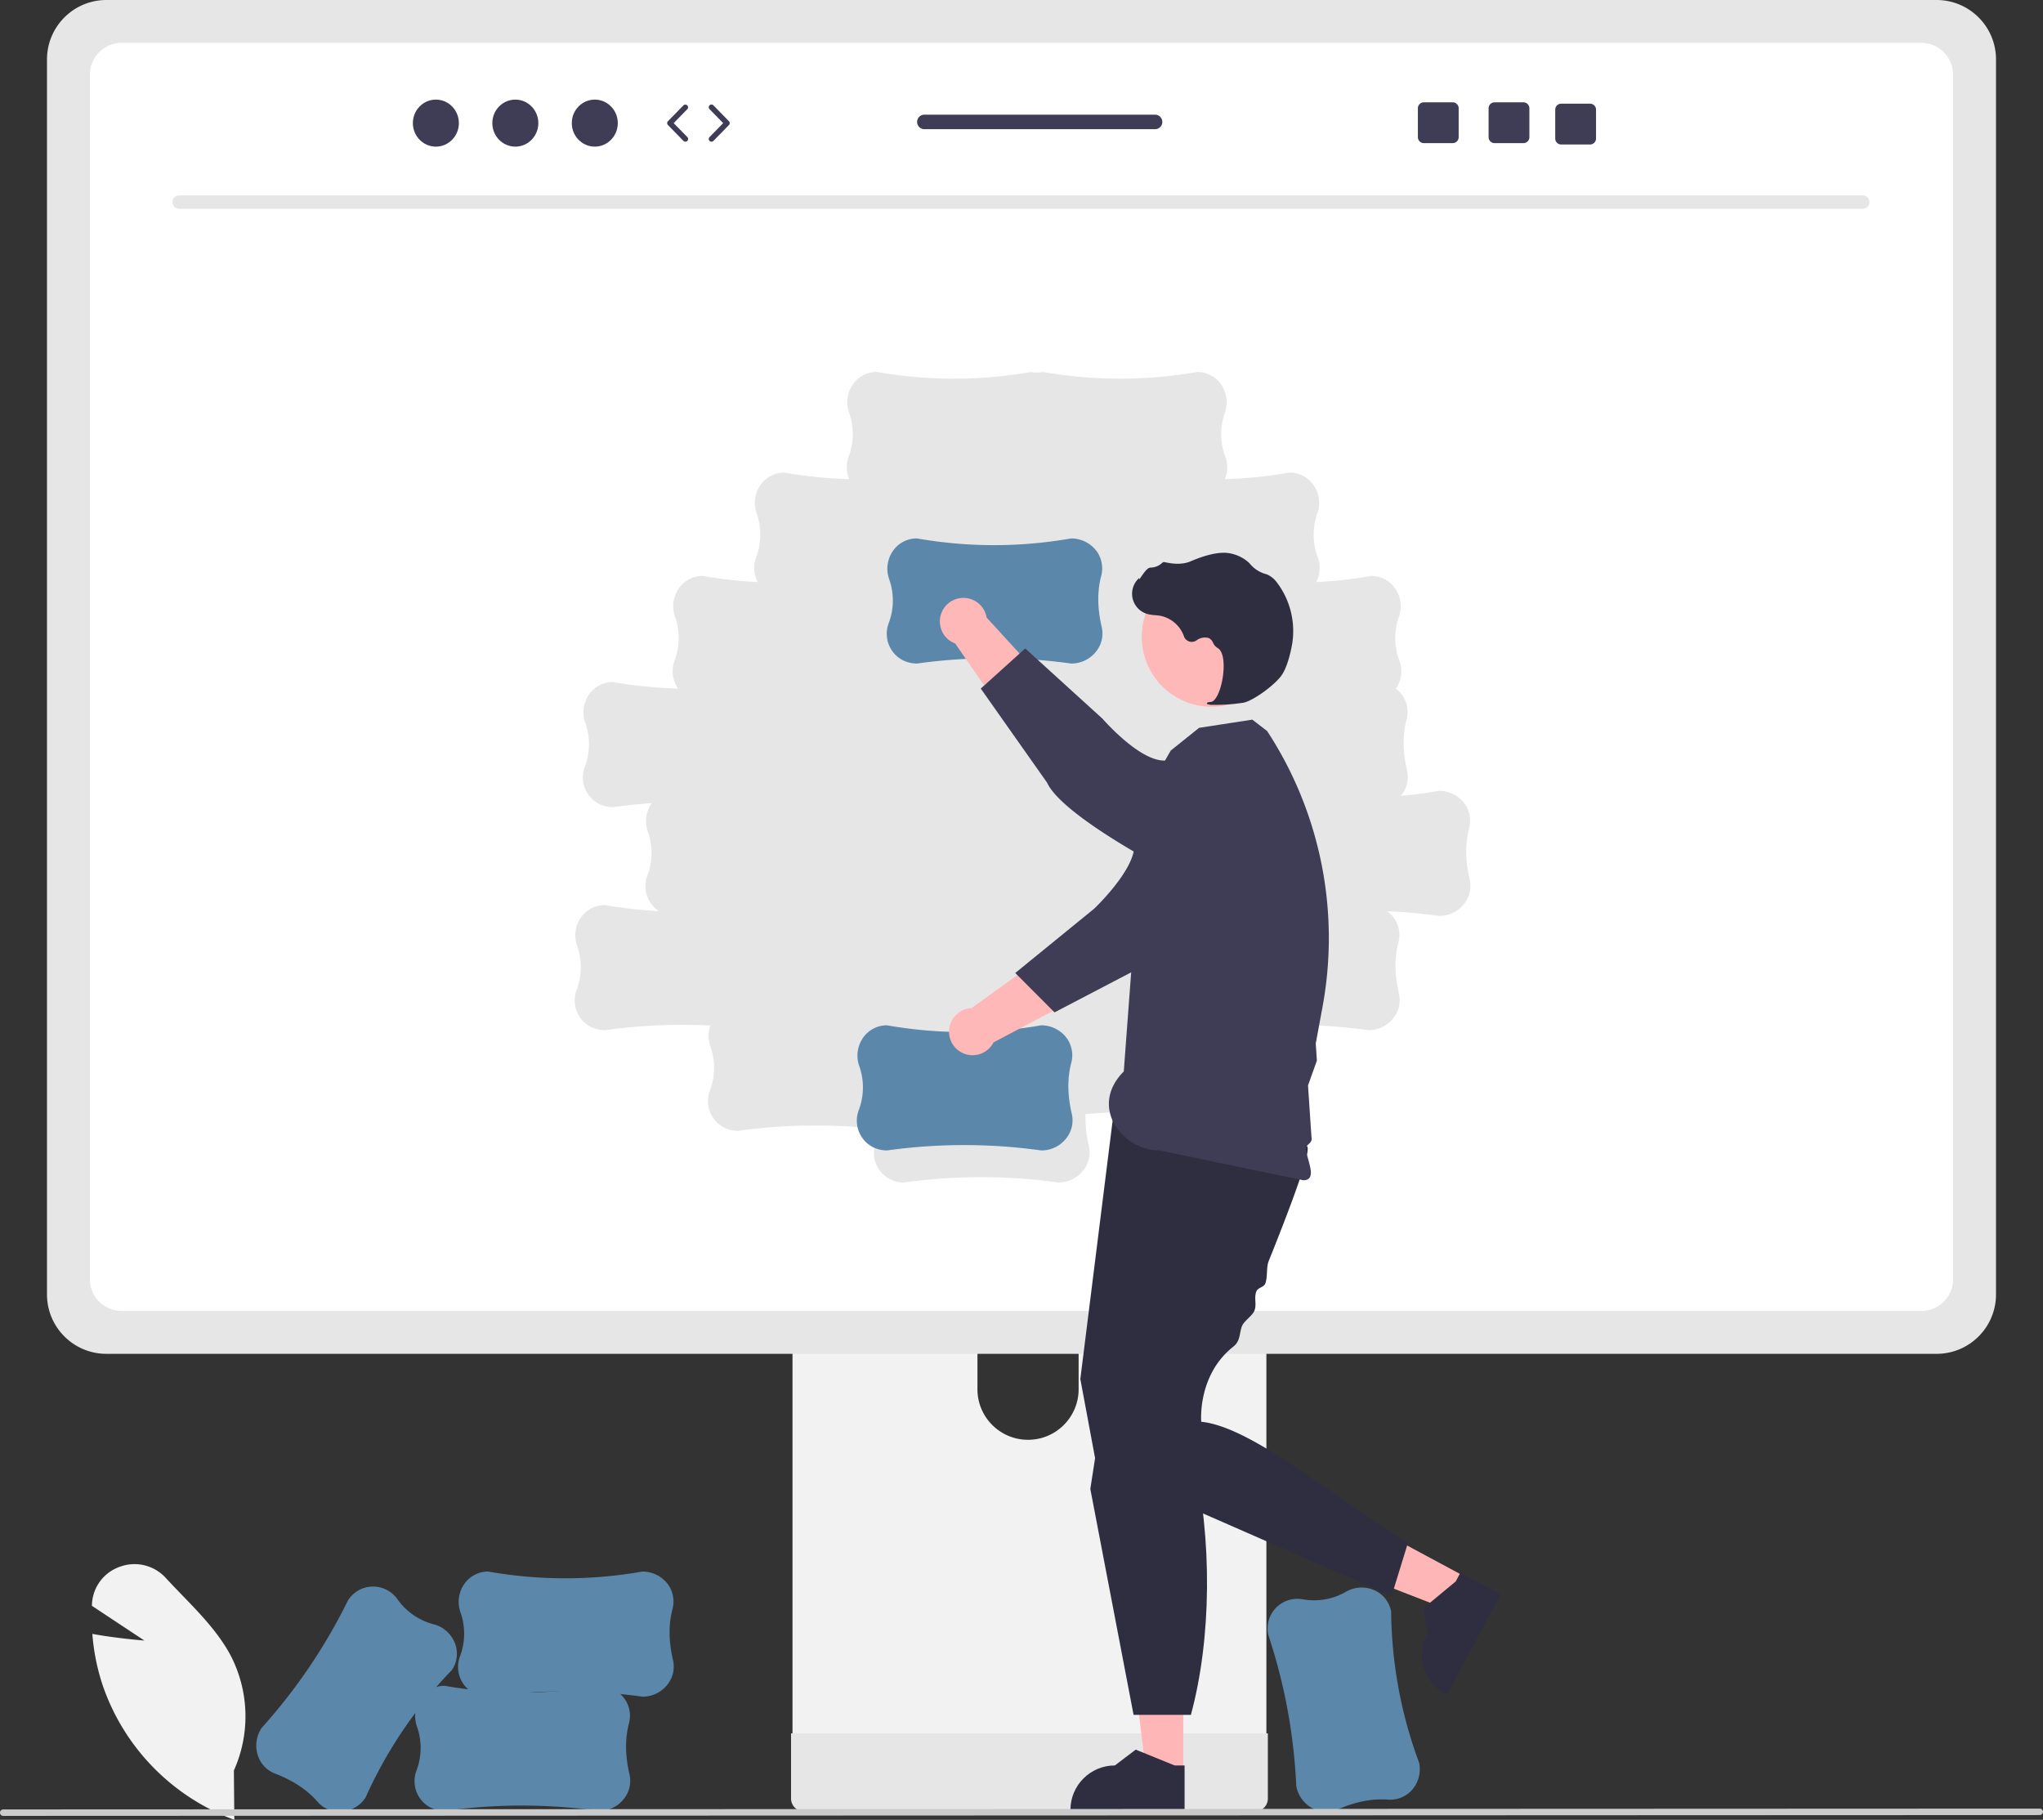<svg xmlns="http://www.w3.org/2000/svg" width="751.119" height="669.03"><rect width="100%" height="100%" fill="#333333" stroke="none"/><path fill="#f2f2f2" d="m86.152 669.03-.654-.243a80.529 80.529 0 0 1-47.435-48.313 78.132 78.132 0 0 1-4.06-19.174l-.053-.623.616.11c7.353 1.32 15.073 2.049 18.513 2.334l-19.297-12.768.035-.664a15.272 15.272 0 0 1 10.261-13.698 15.534 15.534 0 0 1 16.904 4.154c1.918 2.082 3.946 4.178 5.907 6.206 6.74 6.965 13.71 14.168 18.116 22.67a48.675 48.675 0 0 1 .979 41.891l.168 18.118z"/><path fill="#5b87aa" d="m476.589 656.657-.008-.069a205.075 205.075 0 0 0-10.326-55.652l-.005-.03a11.666 11.666 0 0 1 .296-5.55 10.96 10.96 0 0 1 12.218-7.426 23.516 23.516 0 0 0 16.108-2.75 11.46 11.46 0 0 1 10.144-.671 10.622 10.622 0 0 1 6.45 7.968 163.531 163.531 0 0 0 10.328 55.705l.004.023a11.683 11.683 0 0 1-2.988 10.196 10.85 10.85 0 0 1-8.689 3.192c-5.794-.394-11.753.78-18.218 3.595a10.526 10.526 0 0 1-7.173.504 11.59 11.59 0 0 1-8.141-9.035z"/><path fill="#f2f2f2" d="M291.366 396.5v248.7h174.231V396.5a8.361 8.361 0 0 0-5.893-8.003 7.699 7.699 0 0 0-2.497-.388H299.78a8.398 8.398 0 0 0-8.415 8.382v.009zm67.995 85.454c.095-10.272 8.498-18.523 18.77-18.428 10.139.093 18.335 8.29 18.428 18.428v28.857c-.048 10.272-8.415 18.56-18.687 18.51-10.203-.047-18.463-8.307-18.511-18.51v-28.857z"/><path fill="#e6e6e6" d="M290.833 637.246v23.983a4.72 4.72 0 0 0 4.68 4.704H461.45a4.704 4.704 0 0 0 4.68-4.704v-23.983H290.834zM17.277 21.8v454.092c.01 12.049 9.775 21.814 21.824 21.824h672.917c12.05-.01 21.815-9.775 21.824-21.824V21.8C733.814 9.763 724.055.015 712.018 0H39.1C27.064.015 17.305 9.763 17.277 21.8z"/><path fill="#fff" d="M706.404 15.762H44.714c-6.445.014-11.662 5.243-11.663 11.688v442.84c.011 6.437 5.227 11.653 11.664 11.664h661.69c6.436-.011 11.652-5.227 11.663-11.664V27.45c0-6.445-5.218-11.674-11.664-11.688zM539.491 330.38a11.59 11.59 0 0 1-10.369 6.356l-.069-.005a203.223 203.223 0 0 0-19.1-1.748 11.53 11.53 0 0 1 2.586 2.558 10.85 10.85 0 0 1 1.554 9.126c-1.445 5.625-1.377 11.698.211 18.568a10.526 10.526 0 0 1-.813 7.145 11.59 11.59 0 0 1-10.369 6.356l-.069-.005a205.075 205.075 0 0 0-45.725-1.218c-.06.384-.136.77-.235 1.154-1.445 5.625-1.377 11.698.211 18.568a10.526 10.526 0 0 1-.813 7.145 11.59 11.59 0 0 1-10.369 6.356l-.069-.005a205.065 205.065 0 0 0-46.955-1.106 43.722 43.722 0 0 0 1.206 11.61 10.526 10.526 0 0 1-.813 7.145 11.59 11.59 0 0 1-10.369 6.356l-.069-.005a205.076 205.076 0 0 0-56.601 0h-.03c-1.88.007-3.734-.44-5.404-1.303a10.96 10.96 0 0 1-5.072-13.369 28.337 28.337 0 0 0 1.26-4.937 205.069 205.069 0 0 0-51.754.61h-.03c-1.88.006-3.734-.44-5.404-1.304a10.96 10.96 0 0 1-5.072-13.369 23.516 23.516 0 0 0 .234-16.339 11.456 11.456 0 0 1 0-7.684 205.07 205.07 0 0 0-38.728 1.695h-.03c-1.88.007-3.734-.44-5.404-1.303a10.96 10.96 0 0 1-5.072-13.369 23.516 23.516 0 0 0 .234-16.339 11.46 11.46 0 0 1 1.19-10.096 10.622 10.622 0 0 1 9.012-4.888 165.15 165.15 0 0 0 19.87 2.245 10.999 10.999 0 0 1-4.306-12.922 23.516 23.516 0 0 0 .234-16.339 11.46 11.46 0 0 1 1.19-10.096c.085-.13.183-.244.272-.368-4.741.327-9.471.819-14.19 1.475h-.03c-1.88.007-3.734-.44-5.404-1.303a10.96 10.96 0 0 1-5.072-13.369 23.516 23.516 0 0 0 .234-16.339 11.46 11.46 0 0 1 1.19-10.096 10.622 10.622 0 0 1 9.012-4.888 164.8 164.8 0 0 0 23.914 2.408 11.156 11.156 0 0 1-1.35-10.085 23.516 23.516 0 0 0 .234-16.339 11.46 11.46 0 0 1 1.19-10.096 10.622 10.622 0 0 1 9.012-4.888 165.127 165.127 0 0 0 20.22 2.264 11.178 11.178 0 0 1-.656-8.94 23.516 23.516 0 0 0 .234-16.34 11.46 11.46 0 0 1 1.19-10.096 10.622 10.622 0 0 1 9.012-4.888 164.811 164.811 0 0 0 23.812 2.404 11.188 11.188 0 0 1-.248-8.08 23.516 23.516 0 0 0 .234-16.34 11.46 11.46 0 0 1 1.19-10.096 10.622 10.622 0 0 1 9.012-4.888 163.533 163.533 0 0 0 56.655.007h.023c1.446.298 2.938.298 4.385 0h.023a163.533 163.533 0 0 0 56.655-.007c.267 0 .532.01.795.027a10.622 10.622 0 0 1 8.216 4.86 11.46 11.46 0 0 1 1.19 10.097 23.516 23.516 0 0 0 .235 16.34c.927 2.63.839 5.512-.248 8.08a164.813 164.813 0 0 0 23.812-2.404c.267 0 .532.01.795.027a10.622 10.622 0 0 1 8.216 4.86 11.46 11.46 0 0 1 1.19 10.097 23.516 23.516 0 0 0 .235 16.34 11.18 11.18 0 0 1-.656 8.94 165.123 165.123 0 0 0 20.22-2.264c.267 0 .532.01.795.027a10.622 10.622 0 0 1 8.216 4.86 11.46 11.46 0 0 1 1.19 10.097 23.516 23.516 0 0 0 .235 16.34 11.156 11.156 0 0 1-1.364 10.105 11.52 11.52 0 0 1 2.345 2.376 10.85 10.85 0 0 1 1.553 9.126c-1.445 5.625-1.377 11.698.211 18.568a10.526 10.526 0 0 1-.813 7.145 11.755 11.755 0 0 1-1.463 2.205 164.68 164.68 0 0 0 14.009-1.842h.023a11.683 11.683 0 0 1 9.48 4.798 10.85 10.85 0 0 1 1.553 9.126c-1.445 5.625-1.377 11.698.211 18.568a10.526 10.526 0 0 1-.813 7.145z"/><path fill="#e6e6e6" d="M684.942 76.765H65.802a2.463 2.463 0 0 1 0-4.924h619.14a2.463 2.463 0 0 1 0 4.924z"/><path fill="#5b87aa" d="m382.852 422.94-.069-.005a205.076 205.076 0 0 0-56.602 0h-.03c-1.88.007-3.733-.44-5.403-1.304a10.96 10.96 0 0 1-5.072-13.368 23.516 23.516 0 0 0 .234-16.34 11.46 11.46 0 0 1 1.19-10.095 10.622 10.622 0 0 1 9.012-4.888 163.532 163.532 0 0 0 56.654.007h.024a11.683 11.683 0 0 1 9.48 4.798 10.85 10.85 0 0 1 1.553 9.126c-1.445 5.625-1.377 11.698.211 18.568a10.526 10.526 0 0 1-.813 7.145 11.59 11.59 0 0 1-10.369 6.356z"/><path fill="#ffb8b8" d="m440.595 324.893-15.105-12.5c-11.328 5.937-28.565 29.641-28.565 29.641l-39.764 28.599a8.656 8.656 0 1 0 8.119 12.589l54.028-28.55 21.287-29.779z"/><path fill="#3f3d56" d="M466.08 277.317c8.719 7.384 9.8 20.437 2.417 29.155a20.688 20.688 0 0 1-2.737 2.683l-9.606 7.809s-23.96 34.493-36.433 38.495l-32.019 16.728-14.437-14.476 29.019-23.649s13.347-12.624 14.683-21.866c.818-5.66 10.397-21.076 19.998-32.51 7.369-8.693 20.39-9.766 29.082-2.397l.033.028z"/><path fill="#ffb6b6" d="m435.037 651.672-13.647-.001-6.492-52.64 20.142.001-.003 52.64z"/><path fill="#2f2e41" d="m435.517 665.908-41.966-.001v-.53c0-9.022 7.313-16.335 16.334-16.335h.001l7.666-5.816 14.303 5.817h3.663v16.865z"/><path fill="#ffb6b6" d="m539.02 579.842-6.462 12.019-49.438-19.208 9.539-17.74 46.362 24.929z"/><path fill="#2f2e41" d="m551.788 586.16-19.874 36.962-.468-.251c-7.945-4.272-10.923-14.176-6.652-22.122v-.001l-1.492-9.506 11.896-9.843 1.735-3.226 14.855 7.987zM409.235 410.61l-12.045 96.36 6.023 32.306 108.404 47.492 6.023-19.573c-27.71-16.956-57.331-42.617-75.995-44.504 0 0-1.549-17.1 11.823-27.653 2.697-2.13 2.107-5.01 3.198-7.621.75-1.796 3.735-3.666 4.5-5.508.99-2.388-.236-4.76.76-7.186.56-1.364 2.683-1.45 3.24-2.814.949-2.329.327-5.934 1.252-8.235a1038.41 1038.41 0 0 0 5.612-14.23c5.401-14.027 9.202-25.141 8.722-27.541-1.506-7.529-71.517-11.293-71.517-11.293z"/><path fill="#2f2e41" d="m407.16 506.691-6.3 40.694 15.903 83.046h21.079c7.573-27.904 7.963-64.579.753-95.607L407.16 506.69z"/><path fill="#3f3d56" d="m420.703 292.878 9.717-16.932 10.433-8.37 19.573-3.01 5.438 4.18a139.024 139.024 0 0 1 20.378 101.359l-1.527 8.274-.97 5.252.42 6.277-3.266 9.14.449 6.692.24 3.574.24 3.587.337 5.007c.602 2.858-2.429 2.481-2 5 .753 4.424 4.128 10.98-1 11l-53-11c-13.464.056-26-16-13-29l7.538-101.03z"/><circle cx="445.511" cy="234.112" r="25.737" fill="#ffb8b8"/><path fill="#2f2e41" d="M445.947 259.117c3.766.06 7.53-.204 11.25-.786 3.689-.75 11.94-6.796 14.24-10.435 1.709-2.703 2.802-6.924 3.418-9.99a29.565 29.565 0 0 0-5.171-23.47 9.34 9.34 0 0 0-3.773-3.22 4.607 4.607 0 0 0-.415-.14 11.524 11.524 0 0 1-5.732-3.547 9.5 9.5 0 0 0-.953-.98 14.196 14.196 0 0 0-5.923-2.974c-3.52-.943-8.616-.007-15.144 2.782-3.28 1.402-6.866.895-9.625.296a.903.903 0 0 0-.85.291 6.373 6.373 0 0 1-4.332 1.727c-.986.043-2.02 1.409-3.271 3.19-.284.404-.615.875-.854 1.162l-.032-.55-.558.614a7.734 7.734 0 0 0 3.492 12.6c.992.264 2.008.426 3.033.484.621.055 1.263.113 1.879.22a11.66 11.66 0 0 1 8.664 7.567 3.05 3.05 0 0 0 4.603 1.48 5.038 5.038 0 0 1 4.59-.836 3.352 3.352 0 0 1 1.48 1.677 4.359 4.359 0 0 0 1.653 1.93c2.5 1.288 2.672 6.997 1.774 11.756-.865 4.587-2.576 7.905-4.16 8.069-1.219.126-1.358.213-1.446.428l-.08.193.138.18a4.98 4.98 0 0 0 2.105.282z"/><path fill="#5b87aa" d="m393.852 243.94-.069-.005a205.076 205.076 0 0 0-56.602 0h-.03c-1.88.007-3.733-.44-5.403-1.304a10.96 10.96 0 0 1-5.072-13.368 23.516 23.516 0 0 0 .234-16.34 11.46 11.46 0 0 1 1.19-10.095 10.622 10.622 0 0 1 9.012-4.888 163.532 163.532 0 0 0 56.654.007h.024a11.683 11.683 0 0 1 9.48 4.798 10.85 10.85 0 0 1 1.553 9.126c-1.445 5.625-1.377 11.698.211 18.568a10.526 10.526 0 0 1-.813 7.145 11.59 11.59 0 0 1-10.369 6.356z"/><path fill="#ffb8b8" d="m417.92 304.556 10.649-16.463c-7.22-10.556-32.777-24.905-32.777-24.905l-33.05-36.149a8.656 8.656 0 1 0-11.553 9.534l34.668 50.321 32.062 17.662z"/><path fill="#3f3d56" d="M468.148 324.307c-6.314 9.521-19.152 12.121-28.673 5.807a20.688 20.688 0 0 1-2.984-2.405l-8.878-8.627s-37.215-19.433-42.647-31.351l-24.385-34.587 16.35-14.75 28.419 25.834s13.084 15.13 22.418 15.378c5.717.151 22.147 7.863 34.625 16.061 9.494 6.303 12.082 19.109 5.78 28.603l-.025.037z"/><path fill="#5b87aa" d="m220.238 665.759-.07-.005a205.076 205.076 0 0 0-56.6 0h-.031c-1.88.007-3.734-.44-5.403-1.304a10.96 10.96 0 0 1-5.073-13.368 23.516 23.516 0 0 0 .235-16.34 11.46 11.46 0 0 1 1.19-10.095 10.622 10.622 0 0 1 9.012-4.888 163.532 163.532 0 0 0 56.654.007h.024a11.682 11.682 0 0 1 9.48 4.798 10.85 10.85 0 0 1 1.553 9.126c-1.445 5.625-1.377 11.698.21 18.568a10.526 10.526 0 0 1-.813 7.145 11.59 11.59 0 0 1-10.368 6.356z"/><path fill="#5b87aa" d="m236.238 623.759-.07-.005a205.076 205.076 0 0 0-56.6 0h-.031c-1.88.007-3.734-.44-5.403-1.304a10.96 10.96 0 0 1-5.073-13.368 23.516 23.516 0 0 0 .235-16.34 11.46 11.46 0 0 1 1.19-10.095 10.622 10.622 0 0 1 9.012-4.888 163.532 163.532 0 0 0 56.654.007h.024a11.682 11.682 0 0 1 9.48 4.798 10.85 10.85 0 0 1 1.553 9.126c-1.445 5.625-1.377 11.698.21 18.568a10.526 10.526 0 0 1-.813 7.145 11.59 11.59 0 0 1-10.368 6.356z"/><path fill="#5b87aa" d="m96.225 635.208.043-.054a205.077 205.077 0 0 0 31.715-46.882l.017-.025a11.665 11.665 0 0 1 4.108-3.745 10.96 10.96 0 0 1 13.914 3.29 23.516 23.516 0 0 0 13.402 9.349 11.46 11.46 0 0 1 7.696 6.643 10.622 10.622 0 0 1-1.001 10.203 163.533 163.533 0 0 0-31.75 46.92l-.014.02a11.683 11.683 0 0 1-9.286 5.164 10.85 10.85 0 0 1-8.428-3.827c-3.85-4.349-8.919-7.695-15.498-10.23a10.526 10.526 0 0 1-5.463-4.677 11.59 11.59 0 0 1 .545-12.149z"/><path fill="#cacaca" d="m749.934 667.284-748.75.307a1.19 1.19 0 0 1 0-2.381l748.75-.307a1.19 1.19 0 0 1 0 2.381z"/><g fill="#3f3d56"><ellipse cx="160.251" cy="45.263" rx="8.457" ry="8.645"/><ellipse cx="189.465" cy="45.263" rx="8.457" ry="8.645"/><ellipse cx="218.679" cy="45.263" rx="8.457" ry="8.645"/><path d="M251.99 52.096c-.26 0-.519-.1-.714-.3l-5.706-5.834a1 1 0 0 1 0-1.398l5.706-5.833a1.001 1.001 0 0 1 1.43 1.399l-5.023 5.133 5.022 5.134a1 1 0 0 1-.715 1.699zm9.589 0a1 1 0 0 1-.715-1.7l5.021-5.133-5.021-5.133a1 1 0 1 1 1.43-1.399l5.705 5.833a1 1 0 0 1 0 1.398l-5.705 5.833c-.196.2-.455.3-.715.3zm298.51-14.477h-10.61c-1.21 0-2.19.98-2.19 2.19v10.62c0 1.21.98 2.19 2.19 2.19h10.61c1.21 0 2.2-.98 2.2-2.19v-10.62c0-1.21-.99-2.19-2.2-2.19zm-26 0h-10.61c-1.21 0-2.19.98-2.19 2.19v10.62c0 1.21.98 2.19 2.19 2.19h10.61c1.21 0 2.2-.98 2.2-2.19v-10.62c0-1.21-.99-2.19-2.2-2.19zm50.5.5h-10.61c-1.21 0-2.19.98-2.19 2.19v10.62c0 1.21.98 2.19 2.19 2.19h10.61c1.21 0 2.2-.98 2.2-2.19v-10.62c0-1.21-.99-2.19-2.2-2.19zm-159.922 4.04h-84.81a2.67 2.67 0 1 0 0 5.34h84.81c1.47 0 2.67-1.2 2.67-2.67s-1.2-2.67-2.67-2.67z"/></g></svg>